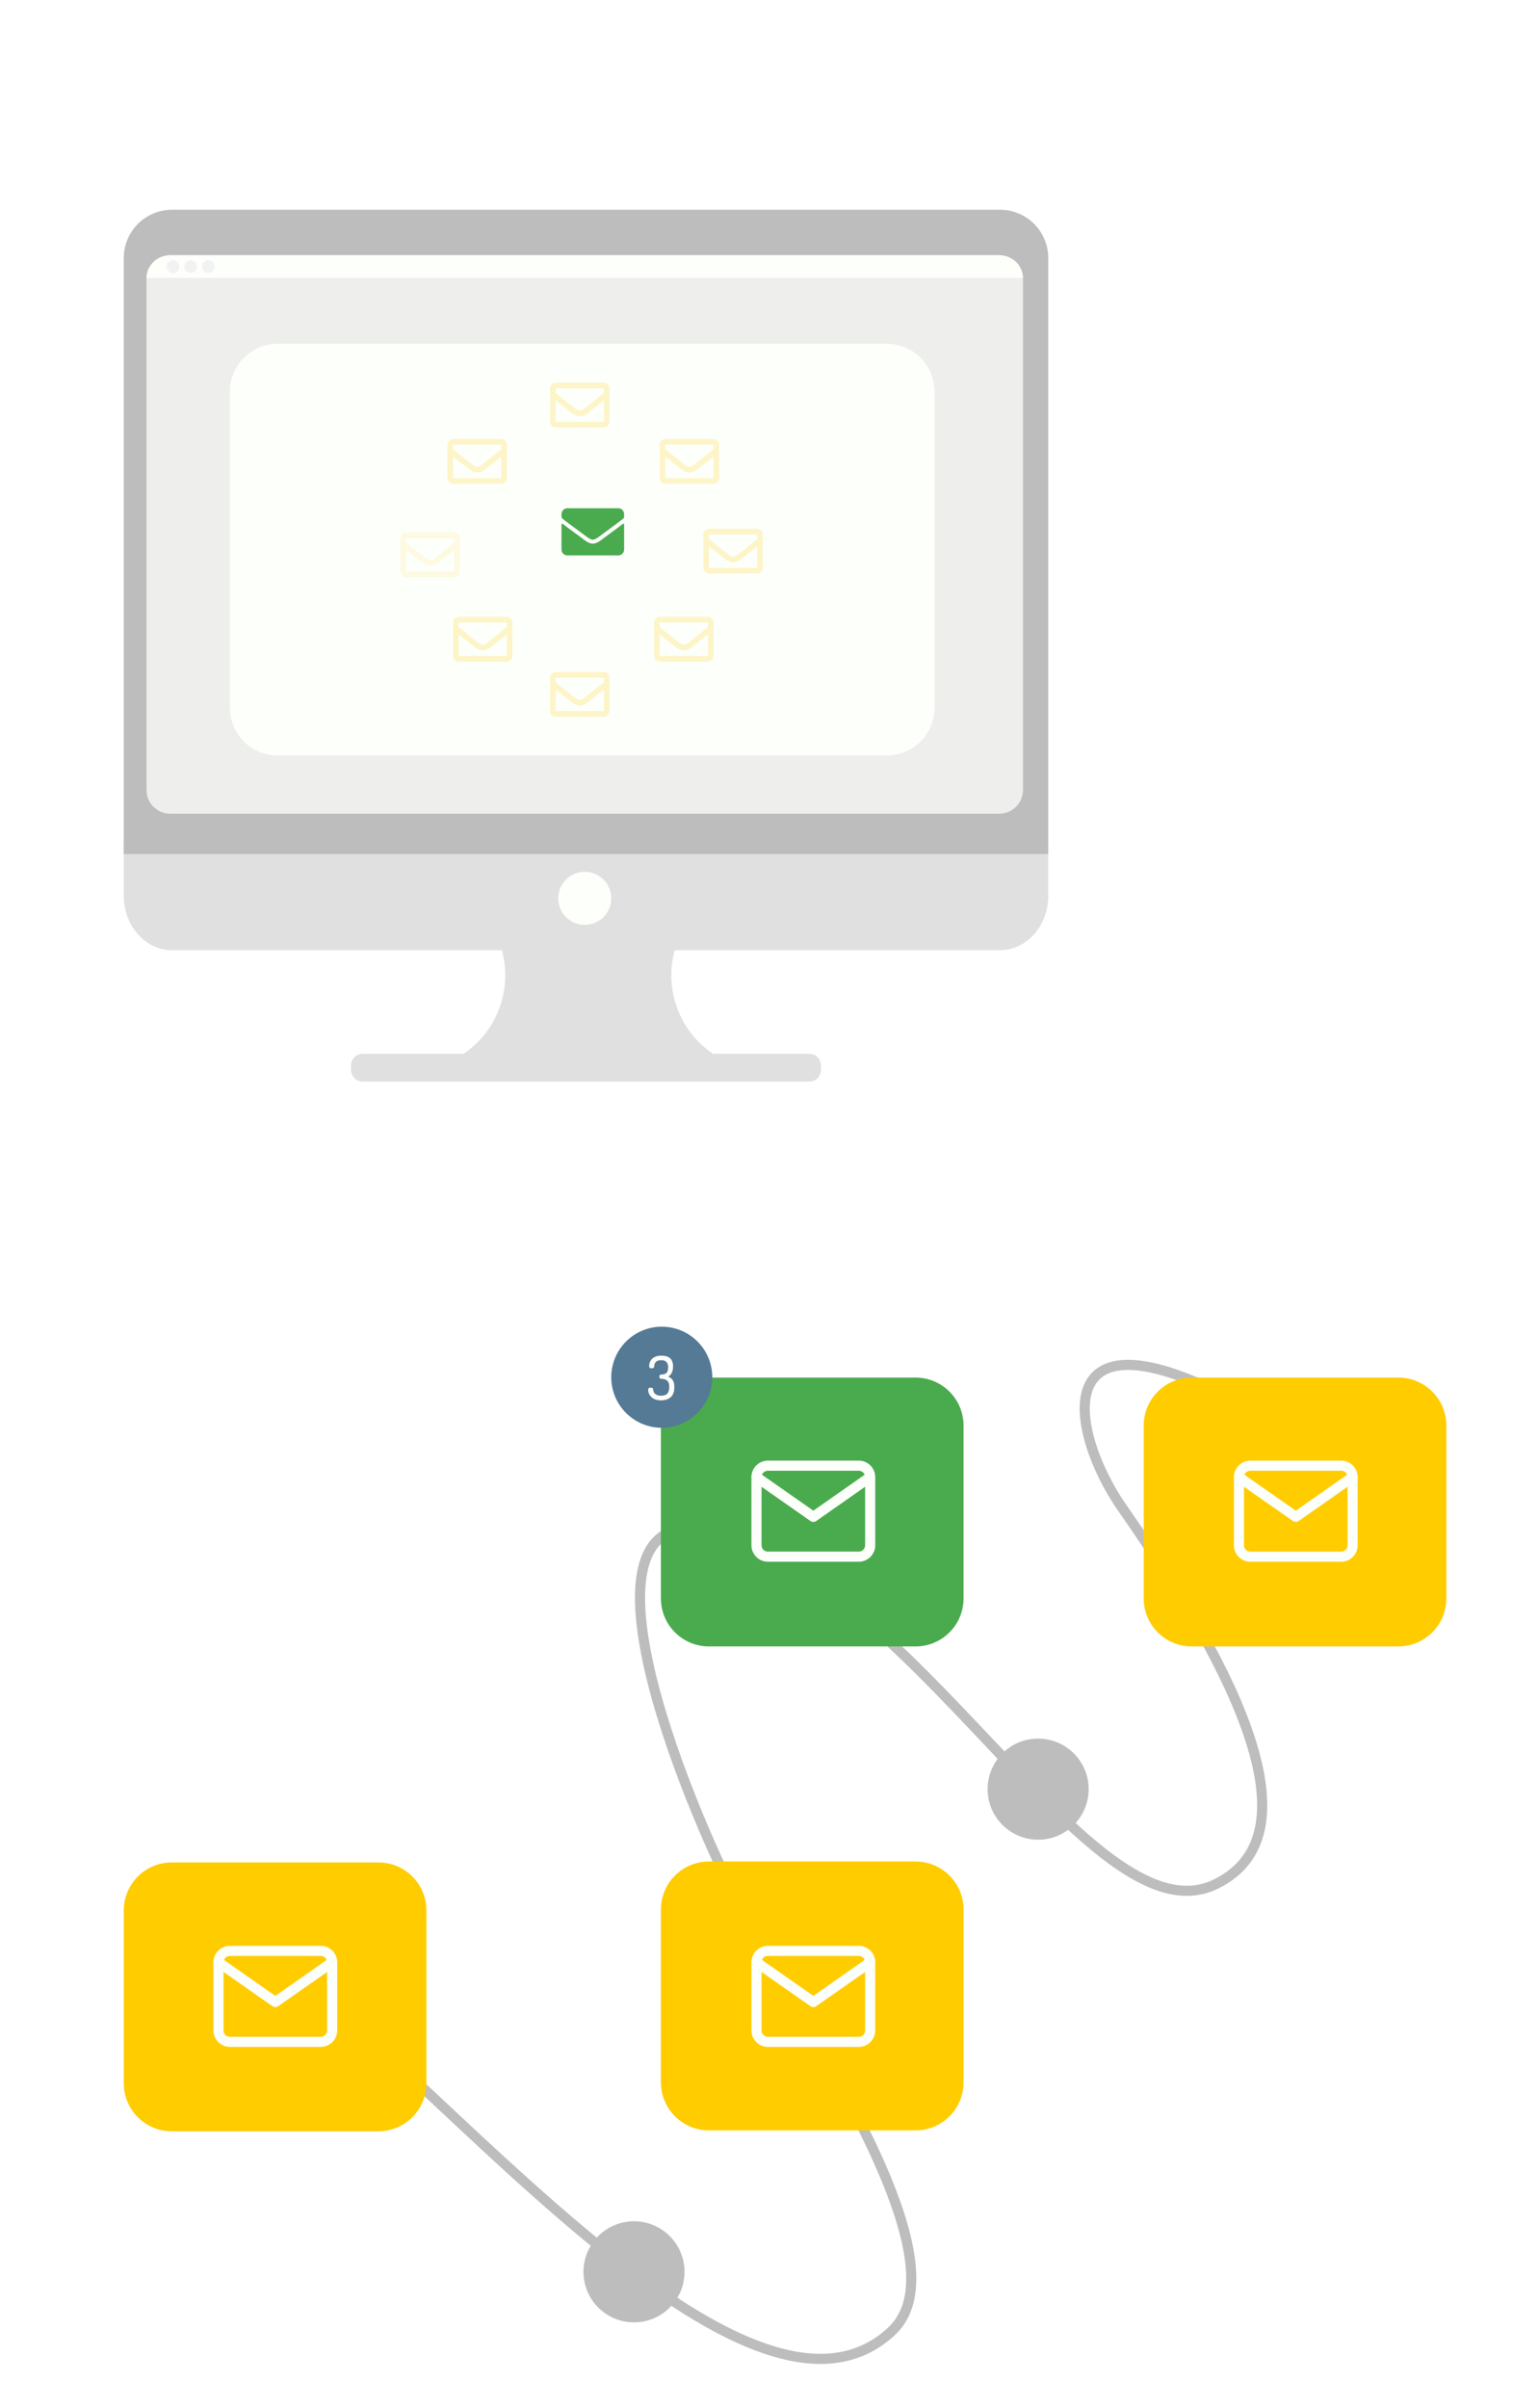 <svg width="599" height="953" viewBox="0 0 599 953" fill="none" xmlns="http://www.w3.org/2000/svg">
<g filter="url(#filter0_i)">
<path d="M288 420.162V424H176V420.884C182.83 418.32 188.756 413.76 193.027 407.782C197.298 401.803 199.723 394.675 199.994 387.3C200.266 379.925 198.371 372.634 194.551 366.35C190.73 360.066 185.156 355.072 178.533 352H287.254C282.258 354.323 277.838 357.75 274.319 362.029C270.799 366.307 268.269 371.33 266.913 376.728C265.092 383.995 265.475 391.649 268.011 398.693C270.548 405.736 275.12 411.842 281.133 416.212C283.275 417.774 285.578 419.099 288 420.162Z" fill="#E0E0E0"/>
<path d="M49 333V354.502C49 366.375 57.547 376 68.094 376H395.906C406.453 376 415 366.375 415 354.502V333H49Z" fill="#E0E0E0"/>
<path d="M320.4 417H143.6C141.06 417 139 419.019 139 421.51V423.49C139 425.981 141.06 428 143.6 428H320.4C322.94 428 325 425.981 325 423.49V421.51C325 419.019 322.94 417 320.4 417Z" fill="#E0E0E0"/>
<path d="M415 102.096C415 97.031 412.988 92.174 409.408 88.593C405.827 85.012 400.97 83 395.906 83H68.094C63.03 83 58.173 85.012 54.593 88.593C51.012 92.174 49 97.031 49 102.096V338H415V102.096Z" fill="#BDBDBD"/>
<path d="M405 110.38V312.62C405.001 313.852 404.757 315.072 404.284 316.21C403.81 317.348 403.116 318.383 402.24 319.254C401.365 320.125 400.326 320.816 399.182 321.287C398.038 321.758 396.812 322.001 395.574 322H67.426C66.188 322.001 64.962 321.758 63.818 321.287C62.674 320.816 61.635 320.125 60.76 319.254C59.884 318.383 59.19 317.348 58.716 316.21C58.243 315.072 57.999 313.852 58 312.62V110.38C58 107.893 58.993 105.507 60.761 103.747C62.529 101.988 64.926 101 67.426 101H395.574C398.074 101 400.471 101.988 402.239 103.747C404.007 105.507 405 107.893 405 110.38Z" fill="#EEEEEC"/>
<path d="M231.5 366C237.299 366 242 361.299 242 355.5C242 349.701 237.299 345 231.5 345C225.701 345 221 349.701 221 355.5C221 361.299 225.701 366 231.5 366Z" fill="#FDFFFA"/>
<path d="M405 110H58C57.999 108.818 58.243 107.648 58.716 106.556C59.189 105.464 59.883 104.472 60.758 103.636C61.633 102.801 62.672 102.138 63.815 101.685C64.959 101.233 66.184 101 67.422 101H395.573C396.812 100.999 398.038 101.232 399.182 101.684C400.326 102.136 401.365 102.799 402.24 103.635C403.116 104.471 403.81 105.463 404.284 106.555C404.757 107.647 405.001 108.818 405 110Z" fill="#FDFFFA"/>
<path d="M68.5 108C69.881 108 71 106.881 71 105.5C71 104.119 69.881 103 68.5 103C67.119 103 66 104.119 66 105.5C66 106.881 67.119 108 68.5 108Z" fill="#F2F2F2"/>
<path d="M75.5 108C76.881 108 78 106.881 78 105.5C78 104.119 76.881 103 75.5 103C74.119 103 73 104.119 73 105.5C73 106.881 74.119 108 75.5 108Z" fill="#F2F2F2"/>
<path d="M82.5 108C83.881 108 85 106.881 85 105.5C85 104.119 83.881 103 82.5 103C81.119 103 80 104.119 80 105.5C80 106.881 81.119 108 82.5 108Z" fill="#F2F2F2"/>
<path d="M351 136H110C99.507 136 91 144.507 91 155V280C91 290.493 99.507 299 110 299H351C361.493 299 370 290.493 370 280V155C370 144.507 361.493 136 351 136Z" fill="#FDFFFA"/>
<path d="M246.627 207.285C246.67 207.251 246.721 207.23 246.775 207.224C246.829 207.218 246.883 207.228 246.932 207.252C246.981 207.276 247.022 207.313 247.051 207.359C247.08 207.405 247.095 207.459 247.095 207.513V217.458C247.095 218.077 246.85 218.67 246.414 219.108C245.979 219.546 245.388 219.792 244.771 219.792H224.616C224 219.792 223.409 219.546 222.973 219.108C222.537 218.67 222.292 218.077 222.292 217.458V207.517C222.293 207.462 222.309 207.409 222.338 207.363C222.368 207.317 222.409 207.28 222.458 207.256C222.507 207.232 222.562 207.223 222.616 207.229C222.67 207.234 222.721 207.255 222.764 207.288C223.849 208.136 225.284 209.211 230.225 212.821C231.258 213.568 232.979 215.144 234.701 215.134C236.422 215.124 238.188 213.54 239.176 212.821C244.107 209.211 245.542 208.132 246.627 207.285ZM234.701 213.568C235.823 213.568 237.455 212.147 238.254 211.555C244.678 206.87 245.167 206.462 246.651 205.297C246.789 205.187 246.901 205.047 246.978 204.888C247.055 204.729 247.095 204.554 247.095 204.377V203.454C247.095 202.835 246.85 202.241 246.414 201.803C245.979 201.366 245.388 201.12 244.771 201.12H224.616C224 201.12 223.409 201.366 222.973 201.803C222.537 202.241 222.292 202.835 222.292 203.454V204.377C222.293 204.554 222.333 204.729 222.41 204.888C222.487 205.047 222.599 205.187 222.737 205.297C224.22 206.459 224.709 206.87 231.134 211.555C231.946 212.147 233.565 213.585 234.687 213.568H234.701Z" fill="#4AAB4E"/>
<path opacity="0.2" d="M198.45 173.725H179.363C178.779 173.726 178.219 173.959 177.807 174.374C177.395 174.789 177.163 175.351 177.163 175.938V189.222C177.163 189.808 177.395 190.371 177.807 190.786C178.219 191.201 178.779 191.434 179.363 191.435H198.45C199.034 191.434 199.594 191.201 200.007 190.786C200.42 190.371 200.653 189.809 200.654 189.222V175.938C200.653 175.351 200.42 174.789 200.007 174.374C199.594 173.959 199.034 173.726 198.45 173.725ZM198.45 175.938V177.812C197.417 178.652 195.779 179.962 192.274 182.718C191.499 183.33 189.97 184.793 188.903 184.793C187.836 184.793 186.307 183.344 185.536 182.718C182.028 179.952 180.372 178.652 179.356 177.812V175.931L198.45 175.938ZM179.363 189.222V180.657C180.416 181.498 181.907 182.68 184.183 184.461C185.188 185.253 186.937 187.002 188.913 186.992C190.89 186.981 192.608 185.263 193.644 184.461C195.916 182.673 197.407 181.491 198.464 180.657V189.222H179.363Z" fill="#FFCC00"/>
<path opacity="0.1" d="M179.859 210.66H160.771C160.482 210.66 160.196 210.717 159.929 210.828C159.661 210.939 159.419 211.102 159.214 211.308C159.01 211.514 158.848 211.758 158.738 212.026C158.627 212.294 158.571 212.582 158.571 212.873V226.15C158.571 226.737 158.803 227.299 159.215 227.714C159.628 228.129 160.188 228.362 160.771 228.363H179.859C180.443 228.362 181.003 228.129 181.416 227.714C181.829 227.299 182.061 226.737 182.062 226.15V212.876C182.063 212.585 182.006 212.297 181.895 212.028C181.785 211.759 181.623 211.515 181.418 211.309C181.213 211.103 180.97 210.94 180.703 210.828C180.435 210.717 180.148 210.66 179.859 210.66ZM179.859 212.873V214.754C178.826 215.594 177.187 216.904 173.682 219.66C172.908 220.272 171.379 221.735 170.312 221.735C169.244 221.735 167.716 220.286 166.944 219.66C163.436 216.894 161.78 215.594 160.764 214.754V212.873H179.859ZM160.771 226.15V217.596C161.825 218.436 163.316 219.615 165.591 221.399C166.597 222.195 168.346 223.944 170.322 223.934C172.298 223.923 174.016 222.205 175.052 221.403C177.325 219.615 178.816 218.433 179.873 217.599V226.15H160.771Z" fill="#FFCC00"/>
<path opacity="0.2" d="M200.661 244.092H181.581C180.997 244.093 180.437 244.326 180.024 244.741C179.611 245.156 179.378 245.718 179.377 246.305V259.579C179.378 260.166 179.611 260.728 180.024 261.143C180.437 261.558 180.997 261.791 181.581 261.792H200.675C201.259 261.791 201.818 261.558 202.231 261.143C202.643 260.728 202.875 260.165 202.875 259.579V246.305C202.875 246.014 202.818 245.725 202.706 245.456C202.595 245.187 202.432 244.942 202.226 244.737C202.02 244.531 201.776 244.368 201.508 244.258C201.239 244.147 200.951 244.091 200.661 244.092ZM200.661 246.305V248.186C199.628 249.026 197.989 250.337 194.485 253.092C193.71 253.704 192.178 255.167 191.114 255.167C190.05 255.167 188.518 253.718 187.743 253.092C184.239 250.337 182.614 249.04 181.581 248.186V246.305H200.661ZM181.581 259.579V251.025C182.634 251.865 184.125 253.048 186.401 254.828C187.403 255.62 189.155 257.37 191.131 257.359C193.107 257.349 194.825 255.63 195.862 254.828C198.134 253.041 199.625 251.858 200.682 251.025V259.579H181.581Z" fill="#FFCC00"/>
<path opacity="0.2" d="M239.077 151.446H219.99C219.7 151.446 219.414 151.504 219.147 151.615C218.88 151.726 218.637 151.889 218.433 152.095C218.228 152.3 218.066 152.544 217.956 152.813C217.846 153.081 217.789 153.369 217.79 153.659V166.933C217.79 167.52 218.021 168.082 218.434 168.497C218.846 168.912 219.406 169.145 219.99 169.146H239.077C239.661 169.145 240.221 168.912 240.634 168.497C241.047 168.082 241.28 167.52 241.28 166.933V153.659C241.28 153.072 241.048 152.509 240.635 152.094C240.222 151.679 239.661 151.446 239.077 151.446ZM239.077 153.659V155.54C238.044 156.38 236.405 157.687 232.9 160.447C232.126 161.059 230.597 162.521 229.53 162.521C228.463 162.521 226.934 161.073 226.163 160.447C222.654 157.681 220.998 156.38 219.965 155.54V153.659H239.077ZM219.983 166.933V158.379C221.036 159.219 222.527 160.398 224.803 162.182C225.808 162.978 227.557 164.727 229.533 164.717C231.51 164.707 233.228 162.988 234.264 162.182C236.536 160.395 238.027 159.216 239.084 158.379V166.933H219.983Z" fill="#FFCC00"/>
<path opacity="0.2" d="M239.077 265.917H219.99C219.406 265.918 218.846 266.152 218.434 266.567C218.021 266.982 217.79 267.544 217.79 268.13V281.405C217.79 281.991 218.021 282.553 218.434 282.968C218.846 283.383 219.406 283.617 219.99 283.618H239.077C239.661 283.617 240.221 283.383 240.634 282.968C241.047 282.554 241.28 281.991 241.28 281.405V268.13C241.28 267.544 241.047 266.981 240.634 266.567C240.221 266.152 239.661 265.918 239.077 265.917ZM239.077 268.13V270.011C238.044 270.852 236.405 272.162 232.9 274.918C232.126 275.53 230.597 276.993 229.53 276.993C228.463 276.993 226.934 275.544 226.163 274.918C222.654 272.152 220.998 270.852 219.965 270.011V268.13H239.077ZM219.99 281.405V272.85C221.043 273.69 222.534 274.873 224.81 276.654C225.815 277.445 227.564 279.195 229.54 279.185C231.516 279.174 233.234 277.456 234.271 276.654C236.543 274.866 238.034 273.684 239.091 272.85V281.405H219.99Z" fill="#FFCC00"/>
<path opacity="0.2" d="M261.17 175.938V189.222C261.17 189.808 261.402 190.371 261.814 190.786C262.227 191.201 262.786 191.434 263.37 191.435H282.457C283.041 191.434 283.601 191.201 284.014 190.786C284.427 190.371 284.66 189.809 284.661 189.222V175.938C284.66 175.351 284.427 174.789 284.014 174.374C283.601 173.959 283.041 173.726 282.457 173.725H263.37C262.786 173.726 262.227 173.959 261.814 174.374C261.402 174.789 261.17 175.351 261.17 175.938ZM282.464 175.938V177.812C281.431 178.652 279.793 179.962 276.288 182.718C275.513 183.33 273.981 184.793 272.917 184.793C271.853 184.793 270.321 183.344 269.55 182.718C266.042 179.952 264.386 178.652 263.353 177.812V175.931L282.464 175.938ZM263.37 189.222V180.657C264.423 181.498 265.914 182.68 268.19 184.461C269.223 185.277 270.962 187.002 272.921 186.992C274.88 186.981 276.649 185.263 277.651 184.461C279.923 182.673 281.414 181.491 282.471 180.657V189.222H263.37Z" fill="#FFCC00"/>
<path opacity="0.2" d="M278.474 211.466V224.74C278.474 225.327 278.706 225.89 279.119 226.305C279.532 226.72 280.093 226.953 280.677 226.953H299.768C300.352 226.952 300.912 226.718 301.325 226.304C301.738 225.889 301.971 225.326 301.971 224.74V211.466C301.971 210.879 301.738 210.317 301.325 209.902C300.912 209.487 300.352 209.254 299.768 209.253H280.677C280.388 209.253 280.101 209.31 279.834 209.421C279.567 209.532 279.324 209.695 279.119 209.901C278.914 210.106 278.752 210.35 278.641 210.619C278.531 210.887 278.474 211.175 278.474 211.466ZM299.768 211.466V213.347C298.735 214.187 297.096 215.497 293.591 218.253C292.82 218.865 291.288 220.328 290.221 220.328C289.154 220.328 287.625 218.879 286.854 218.253C283.345 215.487 281.707 214.187 280.677 213.347V211.466H299.768ZM280.677 224.74V216.192C281.71 217.033 283.218 218.215 285.497 219.996C286.53 220.812 288.251 222.537 290.224 222.527C292.197 222.516 293.953 220.798 294.955 219.996C297.227 218.208 298.721 217.026 299.775 216.192V224.747L280.677 224.74Z" fill="#FFCC00"/>
<path opacity="0.2" d="M258.966 246.305V259.579C258.966 260.166 259.198 260.729 259.612 261.144C260.025 261.559 260.585 261.792 261.17 261.792H280.261C280.845 261.791 281.405 261.558 281.818 261.143C282.231 260.728 282.463 260.166 282.464 259.579V246.305C282.463 245.718 282.231 245.156 281.818 244.741C281.405 244.326 280.845 244.093 280.261 244.092H261.17C260.585 244.092 260.025 244.325 259.612 244.74C259.198 245.155 258.966 245.718 258.966 246.305ZM280.261 246.305V248.186C279.228 249.026 277.589 250.337 274.084 253.092C273.309 253.704 271.781 255.167 270.713 255.167C269.646 255.167 268.118 253.718 267.346 253.092C263.838 250.326 262.182 249.026 261.17 248.186V246.305H280.261ZM261.17 259.579V251.025C262.22 251.865 263.711 253.048 265.99 254.828C267.023 255.644 268.744 257.37 270.717 257.359C272.69 257.349 274.446 255.63 275.447 254.828C277.72 253.041 279.211 251.858 280.268 251.025V259.579H261.17Z" fill="#FFCC00"/>
<path d="M146.5 807C208 862 304.695 967.689 353 922.5C384 893.5 314 797.666 288.5 745.499C262 690.666 224.9 586.3 288.5 607.5C368 634 433.967 768.965 481.5 745.499C521 726 490.5 662.833 444.5 597C421.092 563.5 411.7 502.4 518.5 572" stroke="#BDBDBD" stroke-width="4"/>
<path d="M362.475 545.137H280.655C270.162 545.137 261.655 553.643 261.655 564.137V632.524C261.655 643.017 270.162 651.524 280.655 651.524H362.475C372.968 651.524 381.475 643.017 381.475 632.524V564.137C381.475 553.643 372.968 545.137 362.475 545.137Z" fill="#4AAB4E"/>
<path d="M149.819 737H68C57.507 737 49 745.507 49 756V824.387C49 834.88 57.507 843.387 68 843.387H149.819C160.313 843.387 168.819 834.88 168.819 824.387V756C168.819 745.507 160.313 737 149.819 737Z" fill="#FFCC00"/>
<path d="M553.614 545.137H471.795C461.302 545.137 452.795 553.643 452.795 564.137V632.524C452.795 643.017 461.302 651.524 471.795 651.524H553.614C564.108 651.524 572.614 643.017 572.614 632.524V564.137C572.614 553.643 564.108 545.137 553.614 545.137Z" fill="#FFCC00"/>
<path d="M362.475 736.633H280.655C270.162 736.633 261.655 745.139 261.655 755.633V824.02C261.655 834.513 270.162 843.02 280.655 843.02H362.475C372.968 843.02 381.475 834.513 381.475 824.02V755.633C381.475 745.139 372.968 736.633 362.475 736.633Z" fill="#FFCC00"/>
<path d="M262 565C273.046 565 282 556.046 282 545C282 533.954 273.046 525 262 525C250.954 525 242 533.954 242 545C242 556.046 250.954 565 262 565Z" fill="#557A95"/>
<path d="M411 728C422.046 728 431 719.046 431 708C431 696.954 422.046 688 411 688C399.954 688 391 696.954 391 708C391 719.046 399.954 728 411 728Z" fill="#BDBDBD"/>
<path d="M251 919C262.046 919 271 910.046 271 899C271 887.954 262.046 879 251 879C239.954 879 231 887.954 231 899C231 910.046 239.954 919 251 919Z" fill="#BDBDBD"/>
<path d="M304 580H340C342.475 580 344.5 582.025 344.5 584.5V611.5C344.5 613.975 342.475 616 340 616H304C301.525 616 299.5 613.975 299.5 611.5V584.5C299.5 582.025 301.525 580 304 580Z" stroke="#FDFFFA" stroke-width="4" stroke-linecap="round" stroke-linejoin="round"/>
<path d="M344.5 584.5L322 600.25L299.5 584.5" stroke="#FDFFFA" stroke-width="4" stroke-linecap="round" stroke-linejoin="round"/>
<path d="M256.624 550.064C256.624 549.696 256.688 549.448 256.816 549.32C256.96 549.192 257.208 549.128 257.56 549.128C257.944 549.128 258.208 549.192 258.352 549.32C258.512 549.448 258.592 549.648 258.592 549.92C258.592 550.528 258.848 551.08 259.36 551.576C259.888 552.072 260.68 552.32 261.736 552.32C263.88 552.32 264.952 551.216 264.952 549.008V548.552C264.952 546.6 263.88 545.624 261.736 545.624C261.272 545.624 261.04 545.344 261.04 544.784C261.04 544.224 261.272 543.944 261.736 543.944C262.664 543.944 263.36 543.736 263.824 543.32C264.288 542.904 264.52 542.152 264.52 541.064C264.52 539.192 263.624 538.256 261.832 538.256C260.808 538.256 260.08 538.488 259.648 538.952C259.232 539.4 259.024 539.936 259.024 540.56C259.024 541.152 258.704 541.448 258.064 541.448C257.632 541.448 257.344 541.376 257.2 541.232C257.072 541.088 257.008 540.816 257.008 540.416C257.008 540.016 257.08 539.608 257.224 539.192C257.384 538.76 257.632 538.336 257.968 537.92C258.304 537.488 258.808 537.136 259.48 536.864C260.168 536.592 260.968 536.456 261.88 536.456C264.936 536.456 266.464 537.872 266.464 540.704C266.464 541.712 266.288 542.568 265.936 543.272C265.584 543.976 265.112 544.464 264.52 544.736C266.152 545.392 266.968 546.664 266.968 548.552V549.008C266.968 550.768 266.488 552.064 265.528 552.896C264.568 553.728 263.304 554.144 261.736 554.144C260.088 554.144 258.824 553.728 257.944 552.896C257.064 552.048 256.624 551.104 256.624 550.064Z" fill="#FDFFFA"/>
<path d="M304 772H340C342.475 772 344.5 774.025 344.5 776.5V803.5C344.5 805.975 342.475 808 340 808H304C301.525 808 299.5 805.975 299.5 803.5V776.5C299.5 774.025 301.525 772 304 772Z" stroke="#FDFFFA" stroke-width="4" stroke-linecap="round" stroke-linejoin="round"/>
<path d="M344.5 776.5L322 792.25L299.5 776.5" stroke="#FDFFFA" stroke-width="4" stroke-linecap="round" stroke-linejoin="round"/>
<path d="M91 772H127C129.475 772 131.5 774.025 131.5 776.5V803.5C131.5 805.975 129.475 808 127 808H91C88.525 808 86.5 805.975 86.5 803.5V776.5C86.5 774.025 88.525 772 91 772Z" stroke="#FDFFFA" stroke-width="4" stroke-linecap="round" stroke-linejoin="round"/>
<path d="M131.5 776.5L109 792.25L86.5 776.5" stroke="#FDFFFA" stroke-width="4" stroke-linecap="round" stroke-linejoin="round"/>
<path d="M495 580H531C533.475 580 535.5 582.025 535.5 584.5V611.5C535.5 613.975 533.475 616 531 616H495C492.525 616 490.5 613.975 490.5 611.5V584.5C490.5 582.025 492.525 580 495 580Z" stroke="#FDFFFA" stroke-width="4" stroke-linecap="round" stroke-linejoin="round"/>
<path d="M535.5 584.5L513 600.25L490.5 584.5" stroke="#FDFFFA" stroke-width="4" stroke-linecap="round" stroke-linejoin="round"/>
</g>
<defs>
<filter id="filter0_i" x="0" y="0" width="599" height="953" filterUnits="userSpaceOnUse" color-interpolation-filters="sRGB">
<feFlood flood-opacity="0" result="BackgroundImageFix"/>
<feBlend mode="normal" in="SourceGraphic" in2="BackgroundImageFix" result="shape"/>
<feColorMatrix in="SourceAlpha" type="matrix" values="0 0 0 0 0 0 0 0 0 0 0 0 0 0 0 0 0 0 127 0" result="hardAlpha"/>
<feMorphology radius="1" operator="erode" in="SourceAlpha" result="effect1_innerShadow"/>
<feOffset/>
<feGaussianBlur stdDeviation="1"/>
<feComposite in2="hardAlpha" operator="arithmetic" k2="-1" k3="1"/>
<feColorMatrix type="matrix" values="0 0 0 0 0.29 0 0 0 0 0.29 0 0 0 0 0.408 0 0 0 0.1 0"/>
<feBlend mode="normal" in2="shape" result="effect1_innerShadow"/>
</filter>
</defs>
</svg>
